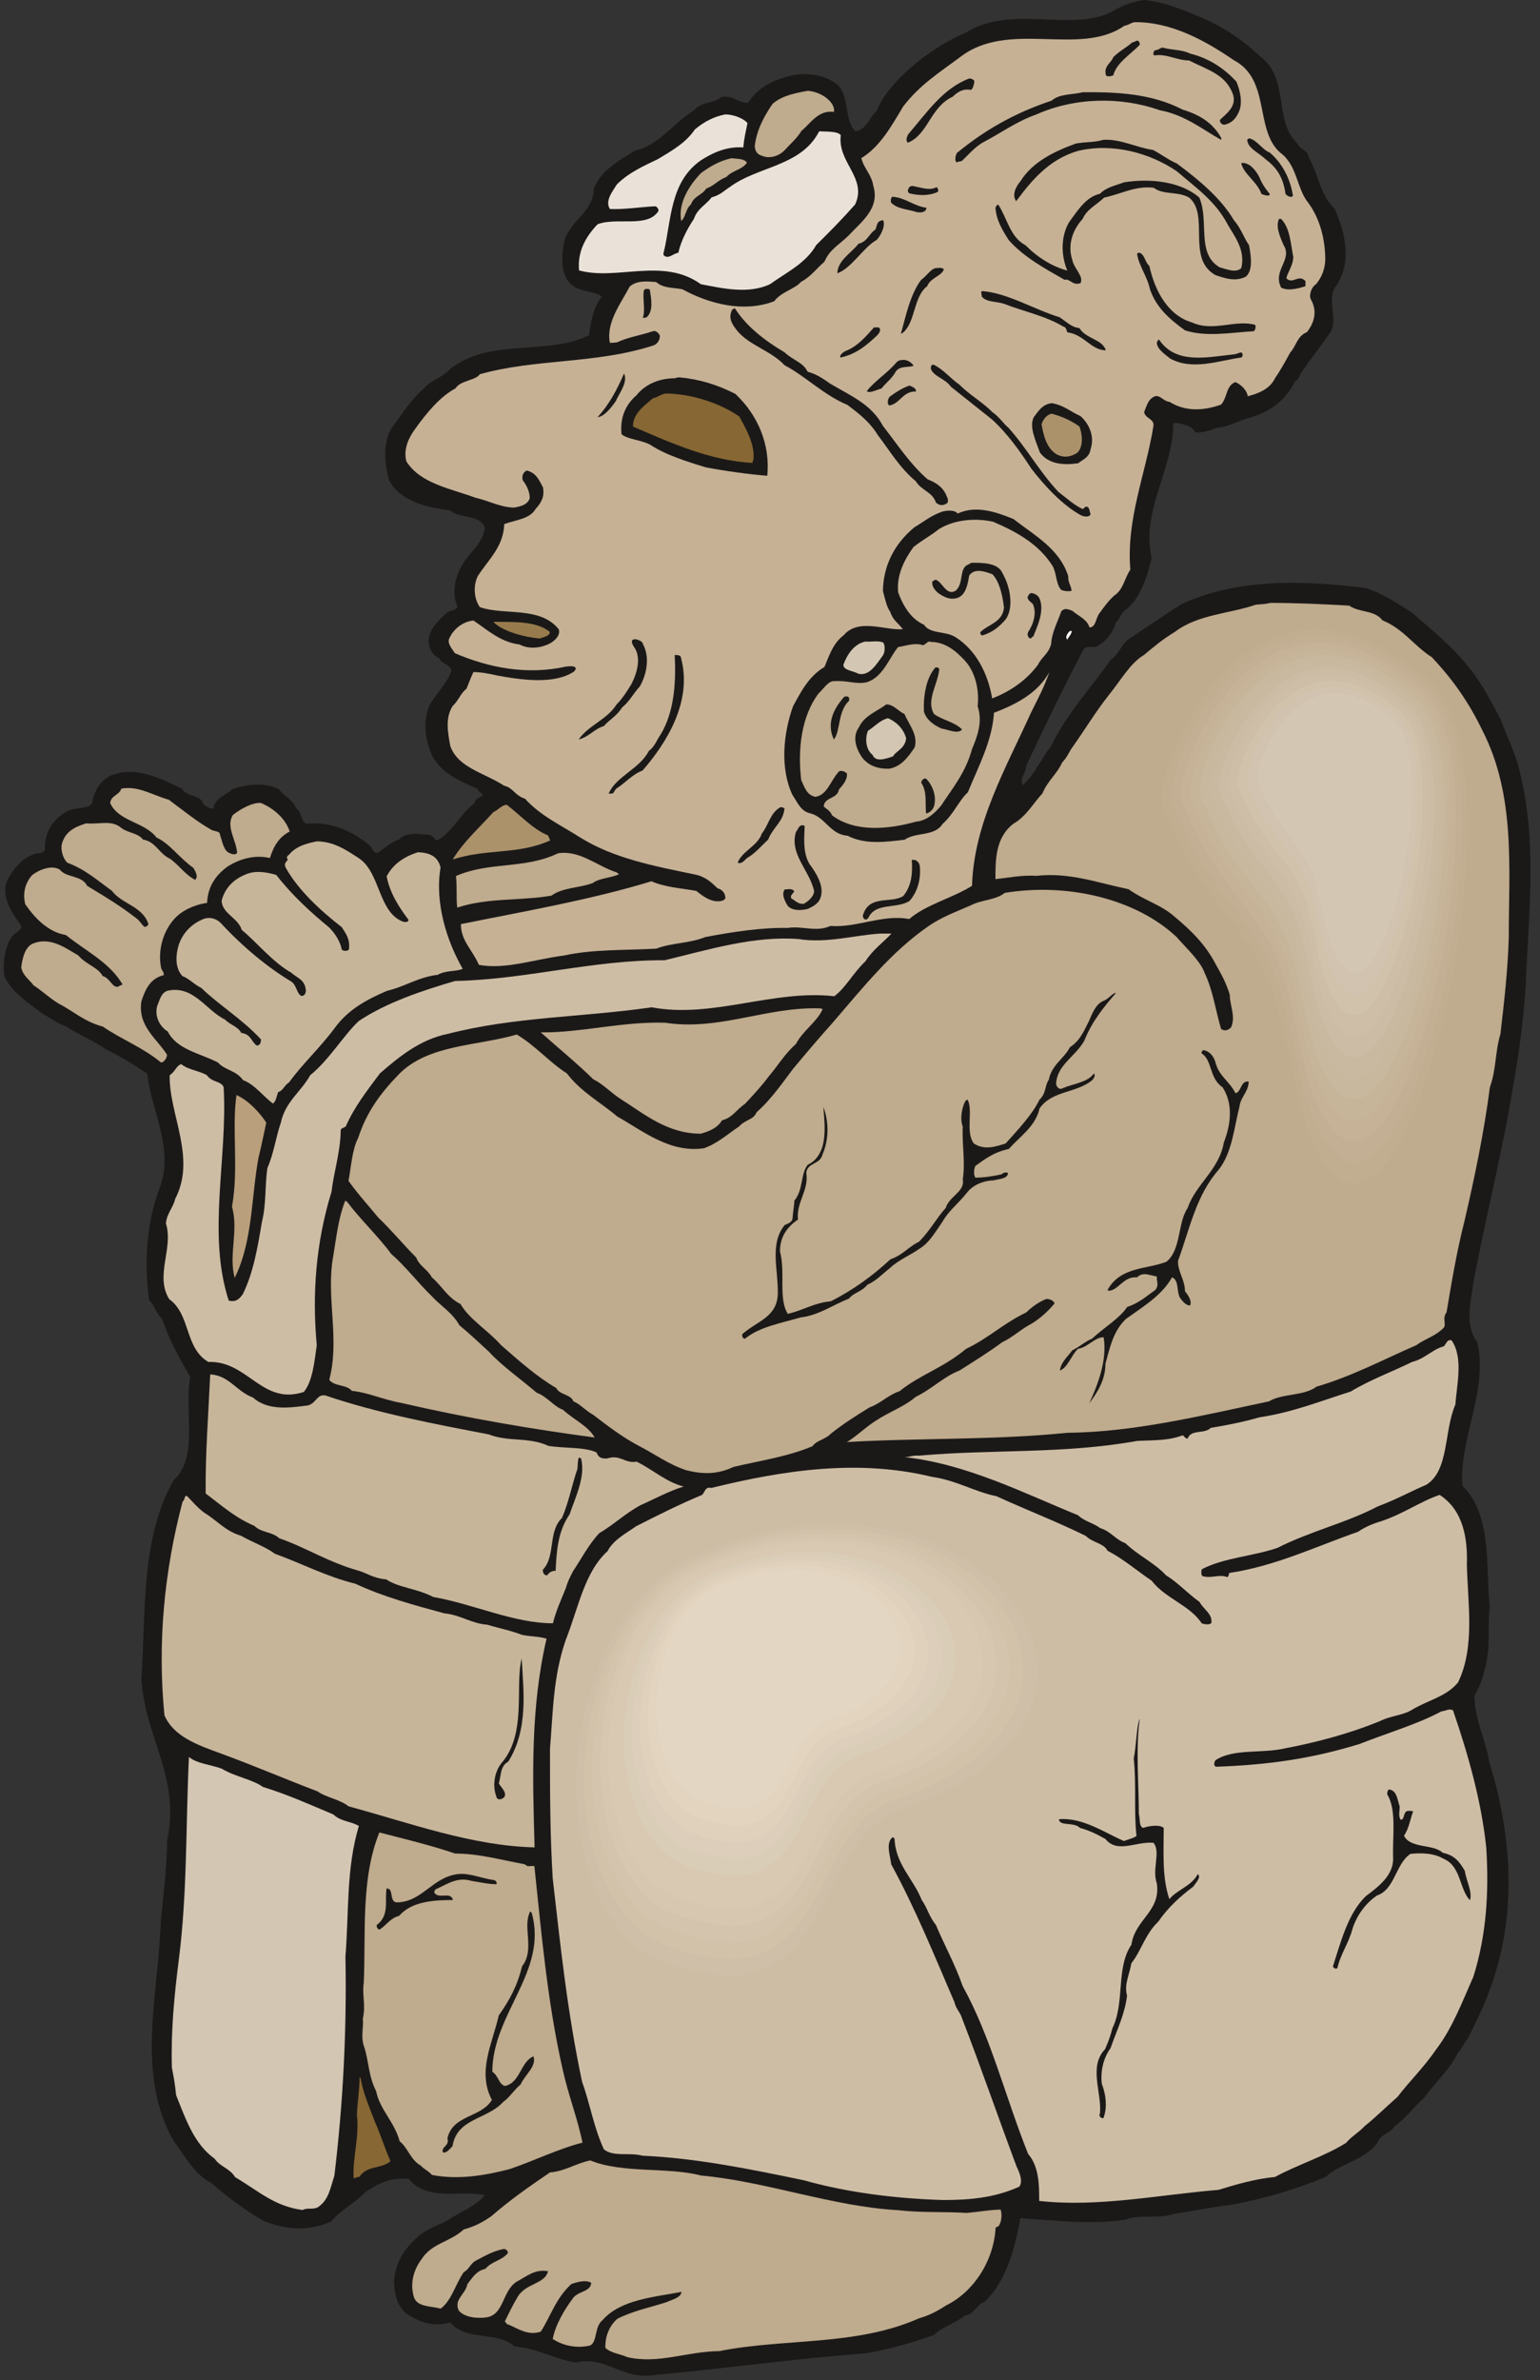 <svg xmlns="http://www.w3.org/2000/svg" xml:space="preserve" width="84.84mm" height="495.345" fill-rule="evenodd" stroke-linejoin="round" stroke-width="28.222" preserveAspectRatio="xMidYMid" version="1.2" viewBox="0 0 8484 13106"><rect x="0" y="0" width="8484" height="13106" fill="#333333" stroke="none"/><defs class="ClipPathGroup"><clipPath id="a" clipPathUnits="userSpaceOnUse"><path d="M0 0h8484v13106H0z"/></clipPath></defs><g class="SlideGroup"><g class="Slide" clip-path="url(#a)"><g class="Page"><g class="com.sun.star.drawing.ClosedBezierShape"><path fill="none" d="M20 0h8413v13084H20z" class="BoundingBox"/><path fill="#1B1918" d="M6302 0c114 10 216 55 315 96 127 53 236 130 327 216 160 119 74 358 201 475 15 38 61 38 64 79 53 86 63 208 144 284 64 142 92 302 8 424-61 84 25 191-43 272-46 66-102 137-140 193-18 20-18 48-43 61-53 104-135 168-254 201-64 18-107 48-183 56-38 17-71 25-112 25-18-38-68-46-104-53-10 0-18 2-18 2 0 252-180 485-119 742-28 112-64 218-135 279-35 18-38 56-63 77-20 63-56 106-112 134-28 0-56-7-68 18-112 211-211 419-313 635 0 43-43 74-18 107 66-61 99-143 155-216 89-181 216-315 328-473 51-38 63-96 107-119 91-64 182-122 282-188 320-147 683-130 1016-89 101 33 175 86 254 135 116 101 226 190 314 302 74 89 122 190 176 287 28 81 66 155 91 236 117 414 61 828 46 1240-13 185-38 373-71 556-59 356-148 707-214 1052-17 125-53 252 18 343 64 265-104 546-81 793 165 162 127 447 150 665-13 120 7 229-28 348-13 61-31 97-56 143 0 129 61 238 81 363 130 419 155 861-2 1270-36 99-76 172-115 254-25 28-35 63-53 76-48 99-127 163-190 254-51 41-102 114-158 150-28 46-81 46-99 96-74 99-206 112-282 186-170 71-345 122-526 155-109 12-205 35-307 48-91 33-188 0-272 33-193 30-399 3-579-8-30 173-81 351-196 460-50 20-58 69-109 76-53 43-129 64-170 107-132 46-254 81-381 102-389 28-768 83-1164 119-173 28-264-109-429-69-130-22-201-76-338-89-99-88-264-25-353-132-99 28-178-5-244-50-56-46-66-125-66-186 12-101 56-165 122-228 45-44 106-66 167-94 77-54 160-79 211-143-134-28-317 36-419-89-96-12-168 26-236 69-71 74-142 102-191 165-124 56-251 46-371-2-106-61-200-132-289-209-97-50-145-150-208-231-211-373-84-808-71-1211 15-158 33-295 35-445 74-350-124-571-142-889 25-363-5-777 178-1095 139-127 56-383 91-569-63-109-119-208-155-320-38-33-38-73-71-101-30-214-13-432 56-615 86-217-48-435-66-633-79-54-147-94-229-135-78-53-152-81-221-127-56-18-84-48-124-66-87-66-170-119-214-208-11-84 6-188 56-234 18-13 44-28 36-46-46-66-116-157-74-254 38-66 82-122 160-144 21 0 41-3 46-21-5-89 41-160 104-200 51-39 132-16 155-56 13-69 43-117 99-150 145-59 282 18 396 71 26 46 107 33 117 84 21 15 36 28 56 25 8-56 66-71 107-107 84-27 172-38 254 0 28 41 76 54 96 107 36 26 26 79 59 84 139-13 259 46 348 122 17 18 15 41 43 38 38-28 71-56 117-74 40-43 111-28 167-25 26 8 28 30 44 30 78-40 127-147 200-200 10-31 28-31 51-49-10-15-25-17-33-35-104-46-191-84-244-175-41-89-56-191-20-280 38-73 99-119 124-198-15-35-61-38-68-66-38-15-54-51-59-86 0-74 49-115 102-165 25-16 56-11 56-36-38-91 0-190 45-254 44-58 100-104 107-180-35-74-142-46-190-92-143-18-280-56-338-167-26-97-33-196 10-280 58-78 112-165 180-223 41-49 102-59 148-110 218-172 536-71 764-185 10-76 26-160 71-213-38-31-124-23-172-69-61-61-49-160-36-234 33-119 160-160 163-289 38-102 137-155 226-211 139-33 210-152 327-223 38-49 112-36 148-72 61-17 91 33 149 31 49-76 121-117 202-140 104-35 226-18 297 46 61 71 31 190 92 251 66-10 78-81 117-111 45-117 165-224 256-295 74-53 145-99 231-135 252-160 574-5 803-114 56-35 117-58 183-68Z"/></g><g class="com.sun.star.drawing.ClosedBezierShape"><path fill="none" d="M2234 122h5069v5200H2234z" class="BoundingBox"/><path fill="#C6B195" d="M6255 122c203 0 388 104 543 210 203 107 112 381 254 508 92 66 92 191 148 267 73 94 101 213 101 326-2 53-23 99-51 132-28 18-40 64-28 84 41 74 11 137-22 180-54 21-59 77-92 112-28 51-53 97-84 142-28 59-91 84-150 99-5-33-35-63-68-78-53 20-43 84-79 124-101 36-198 38-284-15-33-3-51-38-79-31-38 13-46 51-61 87 8 40 58 35 51 79-43 264-150 510-127 789-33 49-38 110-89 143-36 33-56 63-84 101-18 28-18 74-52 74-12-43-58-61-94-91-25-11-45-16-61 2-20 58-53 117-56 180-15 56-53 72-73 115-64 86-153 147-252 185-23-134-86-264-203-338-58-35-137-15-173-68-71-31-114-102-142-178-10-99 38-185 84-249 51-41 96-63 140-99 91-56 208-61 299-41 138 59 254 127 328 244 23 41 18 102 48 132 23 8 43 8 56 5 0-28-20-43-18-81-48-152-188-226-302-315-101-41-208-76-307-30-18-23-64-16-84-11-66 23-102 56-155 87-107 89-170 206-173 350 13 46 18 82 41 117 15 46 43 59 69 94-97 8-244-63-326 33-61 46-81 117-106 175-87 51-130 138-173 216-56 156-71 347-3 489 31 46 46 91 102 102 79 22 107 116 201 122 96 50 208 35 315 22 61-43 165-17 208-86 63-56 91-130 140-175 58-142 134-282 144-438 135-51 244-114 305-224-28 82-61 143-99 219-142 313-317 615-327 958-110 69-252 102-346 183-145-28-287 49-434 38-79 36-155-2-234 11-147-3-307 22-455 50-89 36-185 31-271 64-174 10-344 2-509 38-160 20-323 79-468 51-35-82-99-132-99-224 351-71 716-134 1050-236 74 33 163 38 247 53 38 31 83 64 134 56 13-2 21-7 26-15 0-31-18-48-44-56-35-35-71-66-127-76-223-46-445-89-625-201-112-71-226-124-308-216-56-17-66-61-114-71-114-73-254-99-297-218-15-79-28-156 12-220 36-35 44-71 77-96 12-31 23-59 38-92 38 0 84 8 127 18 139 26 317 51 426-20 8-8 11-15 11-15 0-23-44-13-56-13-214 48-427 5-610-74-15-23-40-51-33-76 20-51 71-97 135-104 73 48 147 119 254 132 56 30 127 18 175-10 28-18 51-46 41-74-104-129-300-74-435-122-35-51-35-124-10-172 64-97 140-161 145-285 63-23 142-28 173-84 33-35 50-71 40-119-23-43-38-79-89-92-22 11-28 31-22 54 22 28 40 66 38 101-16 38-56 43-84 49-74 0-137-36-214-54-139-51-304-78-381-200-19-69 16-135 46-176 64-91 142-183 224-226 28-45 111-43 134-78 308-87 640-56 954-158 28-8 40-36 38-56-10-18-25-28-38-23-69 23-138 33-197 61-18 3-28 3-40 3-23-112 63-221 109-310 41-36 100-28 146-25 38 35 94 30 144 40 150 81 336 130 506 66 40-53 112-66 147-106 56-31 79-67 130-112 28-67 81-93 132-143 71-77 175-150 137-275-10-63-51-94-66-152 104-64 165-175 231-285 91-119 201-188 310-269 269-212 660-2 908-175 28-5 40-20 61-20Z"/></g><g class="com.sun.star.drawing.ClosedBezierShape"><path fill="none" d="M6089 224h192v198h-192z" class="BoundingBox"/><path fill="#1B1918" d="M6272 226c3 5 13 15 3 25-54 54-123 95-142 164-18 7-35 7-40 0-15-51 30-69 40-100 39-38 70-51 104-81 18-3 25-15 35-8Z"/></g><g class="com.sun.star.drawing.ClosedBezierShape"><path fill="none" d="M6354 262h484v426h-484z" class="BoundingBox"/><path fill="#1B1918" d="M6405 262c51 15 106 10 151 33 110 27 192 86 255 154 23 52 36 123 13 169-18 41-43 61-79 69-17 0-25-16-25-26 35-35 91-71 74-137-39-115-141-138-243-191-68 0-123-38-189-28-14 0-7-23 0-28 18 0 33-15 43-15Z"/></g><g class="com.sun.star.drawing.ClosedBezierShape"><path fill="none" d="M4994 432h375v355h-375z" class="BoundingBox"/><path fill="#1B1918" d="M5340 432c10 0 28 7 28 17-3 23-11 46-21 46-43-8-73 13-99 38-123 56-135 209-247 253-14-13-3-36 2-46 107-125 192-253 337-308Z"/></g><g class="com.sun.star.drawing.ClosedBezierShape"><path fill="none" d="M4158 499h439v368h-439z" class="BoundingBox"/><path fill="#BFAB8D" d="M4451 500c56 5 110 35 135 76 10 20 10 28 8 40-87-10-126 61-179 105-23 39-56 67-84 97-33 41-90 58-130 41-31-8-41-28-43-54 10-91 55-171 99-234 54-46 128-59 194-71Z"/></g><g class="com.sun.star.drawing.ClosedBezierShape"><path fill="none" d="M5263 508h1467v389H5263z" class="BoundingBox"/><path fill="#1B1918" d="M5964 508c188-2 381 7 552 96 94 28 166 74 211 154 3 5 0 12 0 12-99-55-200-138-338-163-214-76-468-71-679 23-113 40-194 102-298 156-46 28-76 66-114 101-15 3-23 3-26 8-16-10-7-41 0-53 155-127 318-220 522-288 43-39 114-31 170-46Z"/></g><g class="com.sun.star.drawing.ClosedBezierShape"><path fill="none" d="M3189 630h1540v967H3189z" class="BoundingBox"/><path fill="#EAE2D9" d="M3996 630c41 0 99 20 122 48-10 48-20 91-23 134-89-7-167 28-234 71-172 120-162 332-205 509-3 6 0 13 0 13 25 26 53-10 81-13 15-68 51-134 86-187 18-56 69-79 97-118 48-13 68-36 99-56 157-117 395-114 494-308 40 3 99-2 119 21-20 150 147 236 79 382-79 89-142 152-214 223-58 102-168 153-255 216-119 56-261 23-381 0-208-150-463-18-671-76-9-104 35-183 102-254 106-41 276 23 336-74 0-10-8-25-21-25-89 5-166 18-247 15-28-44 13-95 38-135 66-66 148-102 227-140 76-46 153-89 203-163 51-43 105-71 168-83Z"/></g><g class="com.sun.star.drawing.ClosedBezierShape"><path fill="none" d="M6871 762h253v324h-253z" class="BoundingBox"/><path fill="#1B1918" d="M6881 762c43 7 73 63 114 78 67 57 113 141 128 238-8 13-31 3-41-10-12-87-45-143-110-191-38-37-99-60-101-108 2-2 10-7 10-7Z"/></g><g class="com.sun.star.drawing.ClosedBezierShape"><path fill="none" d="M5484 769h1409v795H5484z" class="BoundingBox"/><path fill="#1B1918" d="M6078 770c94-6 184 43 275 56 48 26 92 59 130 74 119 89 241 188 315 313 40 46 53 94 83 137 11 59 23 138-17 173-59 31-120 8-168-8-162-91-30-330-145-427-63-36-142-13-195-54-102-12-174 33-273 54-48 45-94 63-119 118-56 61-84 144-56 228 10 46 63 87 45 125-43 17-61-28-88-18-112-64-227-127-308-219-35-55-68-109-73-178 5-11 7-13 15-18 48 72 66 181 150 224 63 64 144 117 231 140-36-84-36-190 10-267 48-64 91-138 170-156 33-35 84-45 133-63 142-23 313-5 414 84 56 128-18 308 112 384 46 13 89 31 119 5 26-99-40-180-76-243-66-126-173-200-279-291-150-102-354-157-545-112-162 48-256 165-340 277-26-38 2-84 23-109 68-109 188-165 304-208 54-11 100-5 153-21Z"/></g><g class="com.sun.star.drawing.ClosedBezierShape"><path fill="none" d="M3750 871h367v347h-367z" class="BoundingBox"/><path fill="#BFAB8D" d="M4031 871c23 5 69 0 84 25-25 38-81 43-114 79-46 17-66 48-110 63-23 37-69 42-84 87-31 26-28 69-54 92-19-97 44-197 110-265 50-36 100-66 168-81Z"/></g><g class="com.sun.star.drawing.ClosedBezierShape"><path fill="none" d="M6838 897h159v182h-159z" class="BoundingBox"/><path fill="#1B1918" d="M6845 897c41 0 75 43 93 79 15 38 35 65 58 93-5 17-36 2-46 0-25-70-97-108-112-170l7-2Z"/></g><g class="com.sun.star.drawing.ClosedBezierShape"><path fill="none" d="M5001 1024h169v52h-169z" class="BoundingBox"/><path fill="#1B1918" d="M5026 1024c46 7 92 28 133 7 8 3 15 21 5 27-53 23-110 18-156 6-5-6-7-12-7-12 2-12 7-28 25-28Z"/></g><g class="com.sun.star.drawing.ClosedBezierShape"><path fill="none" d="M4908 1083h198v89h-198z" class="BoundingBox"/><path fill="#1B1918" d="M4922 1084c65 5 115 52 182 60-2 24-27 29-54 24-48-16-105-16-141-52-4-14 0-36 13-32Z"/></g><g class="com.sun.star.drawing.ClosedBezierShape"><path fill="none" d="M7039 1205h155v390h-155z" class="BoundingBox"/><path fill="#1B1918" d="M7058 1206c50 50 52 138 67 209-2 51-35 90-38 118 36 35 66-26 105 15v28c-41 13-95 28-134 8-49-95 65-154 13-235-18-43-45-100-25-143 5-2 12 0 12 0Z"/></g><g class="com.sun.star.drawing.ClosedBezierShape"><path fill="none" d="M4613 1213h258v293h-258z" class="BoundingBox"/><path fill="#1B1918" d="M4866 1214c13 33-15 84-36 107-74 41-138 156-217 184 2-71 72-107 117-163 49-11 56-54 93-78 10-25 7-43 33-50 5-2 10 0 10 0Z"/></g><g class="com.sun.star.drawing.ClosedBezierShape"><path fill="none" d="M6264 1392h654v449h-654z" class="BoundingBox"/><path fill="#1B1918" d="M6279 1392c28 12 28 50 53 73 31 140 104 273 236 311 116 53 238-18 347 13 5 12 0 33-10 35-130 8-260 33-377-5-84-61-158-124-193-227-16-74-61-127-71-195 5-5 10-5 10-5h5Z"/></g><g class="com.sun.star.drawing.ClosedBezierShape"><path fill="none" d="M4963 1475h238v365h-238z" class="BoundingBox"/><path fill="#1B1918" d="M5159 1476c15 0 28-5 41 7-13 38-74 46-92 93-77 58-64 201-135 257-8 5-10 5-10 5 27-95 50-214 111-296 37-28 55-64 85-66Z"/></g><g class="com.sun.star.drawing.ClosedBezierShape"><path fill="none" d="M3541 1591h49v162h-49z" class="BoundingBox"/><path fill="#1B1918" d="M3553 1592c8 0 16-4 27 3 7 48 22 120-19 153-15 3-20 3-20 3 15-41 0-95 5-149 5-7 7-10 7-10Z"/></g><g class="com.sun.star.drawing.ClosedBezierShape"><path fill="none" d="M5406 1603h688v327h-688z" class="BoundingBox"/><path fill="#1B1918" d="M5412 1603c142 12 280 99 425 144 38 24 64 55 110 60 33 58 127 61 145 122-81 0-119-87-212-99-7-16-5-28-25-33-94-57-219-83-321-123-46-16-99-8-125-41 0-13-9-30 3-30Z"/></g><g class="com.sun.star.drawing.ClosedBezierShape"><path fill="none" d="M4024 1697h1200v1086H4024z" class="BoundingBox"/><path fill="#1B1918" d="M4048 1697c63 99 162 177 274 243 46 44 104 56 127 107 51 13 89 41 125 66 117 69 227 114 290 232 81 104 150 211 247 295 48 18 88 46 106 96 10 18 5 38-5 38-25 16-46 3-56-7-20-59-78-64-111-117-89-74-143-168-209-254-45-74-109-122-167-166-133-56-227-155-347-219-76-81-195-109-261-190-26-33-53-71-26-117 5-2 13-7 13-7Z"/></g><g class="com.sun.star.drawing.ClosedBezierShape"><path fill="none" d="M4628 1803h222v168h-222z" class="BoundingBox"/><path fill="#1B1918" d="M4815 1803h25c18 10 3 33-7 43-60 57-118 105-203 123-7-13 15-31 33-38 65-26 113-85 152-128Z"/></g><g class="com.sun.star.drawing.ClosedBezierShape"><path fill="none" d="M6373 1869h474v139h-474z" class="BoundingBox"/><path fill="#1B1918" d="M6388 1874c94 135 267 92 412 77 18-3 28-10 38-10 13 5 8 28-2 28-122 17-268 73-390 5-28-23-73-52-73-88 5-10 7-12 10-17l5 5Z"/></g><g class="com.sun.star.drawing.ClosedBezierShape"><path fill="none" d="M4775 1982h259v178h-259z" class="BoundingBox"/><path fill="#1B1918" d="M4966 1983c26-6 54 10 67 31-28 12-77-3-100 35-20 37-56 62-76 90-34 10-65 28-82 15 45-58 112-97 166-161 10-7 15-10 25-10Z"/></g><g class="com.sun.star.drawing.ClosedBezierShape"><path fill="none" d="M5128 2008h881v838h-881z" class="BoundingBox"/><path fill="#1B1918" d="M5145 2009c54 27 89 73 140 109 58 58 133 100 181 151 38 25 61 63 89 86 99 109 170 241 276 354 50 38 91 76 134 94 8-3 8-10 18-13 20 0 18 23 25 41-5 18-33 15-50 8-105-56-205-166-276-258-63-97-134-196-218-272-79-63-149-118-225-179-35-48-94-55-111-99 0-12 2-27 17-22Z"/></g><g class="com.sun.star.drawing.ClosedBezierShape"><path fill="none" d="M3292 2057h153v241h-153z" class="BoundingBox"/><path fill="#1B1918" d="M3438 2057c23 48-28 110-46 153-28 39-65 85-100 87 64-69 107-151 146-240Z"/></g><g class="com.sun.star.drawing.ClosedBezierShape"><path fill="none" d="M3422 2078h809v543h-809z" class="BoundingBox"/><path fill="#1B1918" d="M3743 2078c109 10 208 40 308 91 125 117 193 280 176 451-102-8-230-26-337-46-109-33-223-69-308-125-53-28-122-28-158-58-9-90 21-161 82-214 51-64 130-94 212-94 15-5 20-5 25-5Z"/></g><g class="com.sun.star.drawing.ClosedBezierShape"><path fill="none" d="M4891 2123h157v111h-157z" class="BoundingBox"/><path fill="#1B1918" d="M5010 2123c13 7 38 12 36 33-72-3-87 67-147 77-14-10-8-38 3-49 36-26 67-46 108-61Z"/></g><g class="com.sun.star.drawing.ClosedBezierShape"><path fill="none" d="M3487 2167h666v383h-666z" class="BoundingBox"/><path fill="#876733" d="M3665 2167c140 0 303 53 408 127 40 72 86 155 78 237-5 7-5 18-5 18-232-11-455-112-659-200 0-71 58-111 109-155 28-7 40-20 69-27Z"/></g><g class="com.sun.star.drawing.ClosedBezierShape"><path fill="none" d="M5686 2220h332v337h-332z" class="BoundingBox"/><path fill="#1B1918" d="M5794 2220c69 12 99 45 158 71 51 45 79 115 56 183-7 46-43 56-68 77-83 12-164 5-211-59-22-63-62-143-33-196 31-41 49-69 98-76Z"/></g><g class="com.sun.star.drawing.ClosedBezierShape"><path fill="none" d="M5738 2278h224v238h-224z" class="BoundingBox"/><path fill="#AB926B" d="M5793 2278c60 15 116 43 154 71 20 56 18 117-13 145-41 26-79 26-113 8-58-36-73-110-83-166 10-28 27-51 55-58Z"/></g><g class="com.sun.star.drawing.ClosedBezierShape"><path fill="none" d="M5136 3099h432v402h-432z" class="BoundingBox"/><path fill="#1B1918" d="M5357 3099c56 0 143 0 166 58 46 80 61 191 18 253-38 44-74 72-128 89-5 0-13-5-13-17 43-44 123-54 131-136-8-71-26-145-64-184-49-18-100-33-128 8-7 46-18 102-58 120-47 20-88-8-111-23-25-20-39-46-33-66 8-3 16-9 16-9 38 9 58 90 110 62 48-38 20-120 66-143 15-5 15-12 28-12Z"/></g><g class="com.sun.star.drawing.ClosedBezierShape"><path fill="none" d="M5661 3266h77v251h-77z" class="BoundingBox"/><path fill="#1B1918" d="M5679 3266c19 0 40 12 48 30 29 70-14 156-34 208-10 5-14 12-14 12-15 0-22-22-15-35 29-44 49-105 26-155-16-15-40-30-23-48 0-7 12-12 12-12Z"/></g><g class="com.sun.star.drawing.ClosedBezierShape"><path fill="none" d="M1920 3320h6397v4793H1920z" class="BoundingBox"/><path fill="#BFAB8D" d="M6999 3320c142 0 292 7 434 15 56 40 140 23 183 81 117 48 173 140 272 203 124 132 206 254 279 404 183 358 145 757 145 1135-5 183-25 354-46 536-30 100-22 192-58 293-33 252-84 496-140 737-43 168-71 338-99 503-25 33 0 64-15 84-46 48-104 61-150 96-178 77-353 171-551 229-71 53-188 36-262 81-374 79-745 170-1111 173-403 41-815 28-1214 51 54-33 99-79 155-115 79-53 155-76 224-134 94-46 150-109 241-145 76-48 163-102 234-155 63-30 106-74 165-104 53-33 89-69 124-109-2-18-28-26-45-26-44 18-82 46-110 74-127 61-208 142-332 201-127 106-254 142-366 233-64 21-102 66-165 89-76 46-150 94-214 145-28 31-81 38-101 69-137 58-297 81-435 114-96 46-182 38-261 18-99-33-173-89-257-132-97-51-179-115-255-173-43-23-71-59-109-74-15-40-76-35-94-73-109-64-203-148-305-237-68-78-175-142-223-226-71-35-102-99-158-147-25-46-68-61-86-109-71-71-140-155-208-219-56-68-112-129-165-203 15-81 20-173 53-236 46-142 122-246 226-353 162-163 427-153 648-217 104 62 180 153 276 214 77 102 191 163 277 237 144 81 291 203 479 175 76-28 127-76 193-120 33-38 79-35 96-78 79-69 145-165 201-239 74-89 155-184 219-255 170-198 325-391 523-528 76-54 157-82 236-117 63-33 137-28 188-69 338-56 716 28 945 241 58 66 134 135 157 201 46 97 61 211 90 307 26 18 48 0 56-10 25-63-8-117-8-178-20-66-48-116-77-167-56-109-137-188-226-262-76-68-170-91-254-152-173-36-325-94-508-74-84-5-147 10-226 18 0-107 0-229 99-305 71-40 114-119 160-167 28-69 79-105 109-171 28-28 39-61 56-83 71-100 130-199 201-288 66-81 117-175 193-220 61-51 107-89 170-127 127-97 301-100 446-150 33-3 53-3 81-10Z"/></g><g class="com.sun.star.drawing.ClosedBezierShape"><path fill="none" d="M2718 3424h312v93h-312z" class="BoundingBox"/><path fill="#987B4D" d="M2718 3424c102 2 235-7 311 56 0 23-35 28-55 36-93-8-213-43-256-92Z"/></g><g class="com.sun.star.drawing.ClosedBezierShape"><path fill="none" d="M5874 3474h31v49h-31z" class="BoundingBox"/><path fill="#FFF" d="M5904 3475c0 18-19 34-24 47-14-13 0-34 14-47 5-2 10 0 10 0Z"/></g><g class="com.sun.star.drawing.ClosedBezierShape"><path fill="none" d="M3188 3520h377v553h-377z" class="BoundingBox"/><path fill="#1B1918" d="M3498 3520c13 0 44 12 44 27 40 72 20 171-18 234-36 39-54 80-97 115-28 46-72 69-100 102-56 18-84 61-139 74 55-79 154-107 209-193 33-33 58-74 81-111 33-63 56-149 15-205-10-16-15-28-10-38 8-5 15-5 15-5Z"/></g><g class="com.sun.star.drawing.ClosedBezierShape"><path fill="none" d="M4646 3532h229v182h-229z" class="BoundingBox"/><path fill="#D3C6B2" d="M4766 3533c28 3 71-7 99 5 13 15 10 54 0 70-36 48-74 117-136 102-35-18-81-18-83-49 20-53 55-113 120-128Z"/></g><g class="com.sun.star.drawing.ClosedBezierShape"><path fill="none" d="M4407 3533h992v1028h-992z" class="BoundingBox"/><path fill="#BFAB8D" d="M5128 3535c78 0 136 48 184 99 61 64 84 164 74 255 28 84 0 163-31 236-35 130-109 217-170 311-39 46-82 84-140 89-153 43-336 59-461-35-10-26-33-36-46-49 3-53 76-40 84-94 18-20 47-51 44-87-16-18-44-18-47-8-43 46-61 126-127 136-50-10-61-58-78-92-20-168 0-351 96-478 31-28 53-72 92-67 64-5 120 20 176 5 89-30 122-137 170-193 51-8 91-25 137-10 18-5 26-27 43-18Z"/></g><g class="com.sun.star.drawing.ClosedBezierShape"><path fill="none" d="M3353 3607h416v764h-416z" class="BoundingBox"/><path fill="#1B1918" d="M3717 3607c15 0 35 0 35 17 64 239-81 469-212 619-58 22-94 68-144 99-13 12-13 28-26 28h-17c43-97 170-135 221-234 34-26 44-61 64-89 81-131 86-306 79-440Z"/></g><g class="com.sun.star.drawing.ClosedBezierShape"><path fill="none" d="M5089 3674h212v357h-212z" class="BoundingBox"/><path fill="#1B1918" d="M5154 3675c5 0 23 0 20 15-10 82-73 171-28 242 46 34 111 42 154 85-23 28-76 0-113-5-48-21-84-51-97-93-4-83 11-186 64-244Z"/></g><g class="com.sun.star.drawing.ClosedBezierShape"><path fill="none" d="M4577 3834h104v239h-104z" class="BoundingBox"/><path fill="#1B1918" d="M4665 3835c10 0 17 10 12 25-62 56-46 166-83 212-43-89 0-171 57-235 6-2 14-2 14-2Z"/></g><g class="com.sun.star.drawing.ClosedBezierShape"><path fill="none" d="M4712 3879h333v356h-333z" class="BoundingBox"/><path fill="#1B1918" d="M4883 3879c40 0 66 38 100 53 23 56 76 114 56 184-38 56-74 104-139 117-63 2-115-16-150-61-31-44-58-112-18-167 28-63 100-88 151-126Z"/></g><g class="com.sun.star.drawing.ClosedBezierShape"><path fill="none" d="M4772 3954h221v230h-221z" class="BoundingBox"/><path fill="#D3C6B2" d="M4892 3955c41 17 85 55 100 110-5 58-59 72-72 100-43 15-97 33-113-8-39-30-42-95-25-133 38-24 67-59 110-69Z"/></g><g class="com.sun.star.drawing.ClosedBezierShape"><path fill="none" d="M5075 4287h77v194h-77z" class="BoundingBox"/><path fill="#1B1918" d="M5102 4288c29 28 55 82 47 135-2 29-23 52-47 57-7-52 8-118-27-170 2-15 15-26 27-22Z"/></g><g class="com.sun.star.drawing.ClosedBezierShape"><path fill="none" d="M117 4340h1480v1513H117z" class="BoundingBox"/><path fill="#BFAB8D" d="M668 4343c94-17 165 33 262 61 69 51 163 127 239 168 23 7 43 7 43 25 13 38 21 92 56 102 20 10 38 5 38-5-5-69-63-143-23-206 41-33 110-71 155-66 71 30 135 86 158 157-54 28-87 74-109 146-82-19-163 3-232 46-78 56-111 124-114 201-71 10-142 43-183 91-61 69-89 173-71 264 3 18 18 26 15 43-69 16-100 71-123 144-22 137 88 208 141 294 0 15-13 41-33 43-100-83-217-127-321-198-104-28-160-84-244-127-56-35-89-69-137-100-25-33-61-56-68-99 7-56 22-109 60-129 100-44 186 25 254 63 46 53 107 64 135 114 41 11 51 64 84 59 10-8 18-8 25-13-71-122-205-185-312-272-102-17-175-99-224-170-15-61 0-117 38-160 39-30 107-58 153-30 33 45 122 30 150 89 104 63 185 111 279 185 15 15 20 25 36 41 10 0 28-8 20-23-36-92-145-104-198-175-84-61-150-120-246-155-28-28-36-75-31-100 18-72 71-97 135-117 73 7 139-21 193 25 35 28 94 28 119 64 72 12 87 76 148 105 51 35 87 91 140 117 20-18 0-49-10-66-79-56-130-134-203-167-65-86-210-88-255-190 5-43 51-43 61-79Z"/></g><g class="com.sun.star.drawing.ClosedBezierShape"><path fill="none" d="M2494 4432h538v302h-538z" class="BoundingBox"/><path fill="#AB926B" d="M2792 4432c71 53 143 135 227 168l12 28c-176 80-351 44-537 105 58-97 153-181 224-261 30-13 46-40 74-40Z"/></g><g class="com.sun.star.drawing.ClosedBezierShape"><path fill="none" d="M4064 4445h259v310h-259z" class="BoundingBox"/><path fill="#1B1918" d="M4299 4445c5 0 15 0 23 7-8 75-61 100-90 171-43 41-74 78-118 103-17 18-33 33-50 25 22-63 110-92 133-161 38-48 45-112 102-145Z"/></g><g class="com.sun.star.drawing.ClosedBezierShape"><path fill="none" d="M4315 4545h213v468h-213z" class="BoundingBox"/><path fill="#1B1918" d="M4433 4548c-2 59-12 149 28 212 37 49 77 117 62 174-10 43-43 56-72 71-41 10-85 10-110-15-18-28-37-66-18-92 15 0 36-8 52 8 0 13-24 20-16 41 26 15 39 33 69 30 28-15 57-43 57-71-26-115-137-202-100-325 13-15 18-47 48-33Z"/></g><g class="com.sun.star.drawing.ClosedBezierShape"><path fill="none" d="M862 4633h1689v1445H862z" class="BoundingBox"/><path fill="#C7B59A" d="M1746 4633c94 2 157 45 231 93 119 79 106 296 242 349 18 6 36 0 30-12-53-70-101-146-119-237 36-69 99-110 173-133 66 3 109 23 124 84-33 198 36 408 122 558-38 17-94 7-137 33-107 12-183 66-279 88-116 49-215 105-286 201-81 110-183 204-254 303-28 18-33 46-61 54-10 28-10 48-28 63-53-38-101-106-165-129-38-54-100-54-138-97-104-53-226-71-277-171-46-28-73-86-58-140 17-43 23-71 56-84 144-33 215 110 317 158 28 30 72 38 90 74 53 7 53 44 84 69 18 3 25-15 25-33-104-113-232-189-328-283-41-20-69-53-105-66-45-48-35-124-20-173 25-71 74-114 130-139 40-18 81-3 104 23 120 129 255 241 387 320 28 20 28 63 53 78 18 3 26-15 26-28-3-63-51-71-79-99-104-58-193-170-274-236-21-68-108-89-111-161 18-71 67-117 126-142 58-28 122-15 175 0 89 114 188 204 292 290 33 34 61 77 69 122 20 13 40 3 40-5 5-56-17-83-40-119-117-91-237-202-305-321-18-28-3-36 8-51-8-10-8-18 7-28 38-46 94-61 153-73Z"/></g><g class="com.sun.star.drawing.ClosedBezierShape"><path fill="none" d="M2512 4696h899v303h-899z" class="BoundingBox"/><path fill="#BFAB8D" d="M3074 4699c120-19 212 69 323 105 3 2 13 10 13 10-38 20-107 20-145 49-76 28-163 23-227 69-175 30-349 10-519 66-7-56 0-107-7-174 185-81 376-36 562-125Z"/></g><g class="com.sun.star.drawing.ClosedBezierShape"><path fill="none" d="M4754 4735h316v330h-316z" class="BoundingBox"/><path fill="#1B1918" d="M5033 4735c18 0 35 17 35 43 5 72-17 138-58 184-72 44-187 7-226 92-7 8-12 10-12 10-16 0-22-18-16-30 36-108 156-57 220-100 47-56 52-128 47-199h10Z"/></g><g class="com.sun.star.drawing.ClosedBezierShape"><path fill="none" d="M901 5141h4012v2540H901z" class="BoundingBox"/><path fill="#CEBDA5" d="M4850 5141h61c-44 48-102 88-143 152-71 68-109 147-172 193-338-38-671 124-1006 61-389 56-753 51-1126 147-153 31-272 131-371 217-74 99-142 186-188 292-13 10-31 8-28 28-3 117-38 224-51 333-86 279-107 562-81 844-13 92-23 198-71 257-231 76-308-173-526-165-132-77-97-262-216-346-80-130 25-280-18-417 5-56 43-92 51-135 119-226-36-470-30-681 33-23 35-51 63-61 43 33 99 36 142 61 28 41 79 31 92 66 23 391-92 805 28 1175 43 12 63-15 78-36 59-120 82-262 105-397 25-104 15-190 30-297 36-81 46-168 74-249 25-117 111-170 162-262 104-84 183-219 267-298 152-102 350-168 531-221 383-7 763-117 1154-114 246-59 490-135 737-117 155 25 299-20 452-30Z"/></g><g class="com.sun.star.drawing.ClosedBezierShape"><path fill="none" d="M4089 5468h2061v1906H4089z" class="BoundingBox"/><path fill="#1B1918" d="M6148 5468c-63 73-132 155-175 264-51 89-150 132-155 237 5 23 21 33 38 23 61-26 135-31 170-80 11 8 0 28-10 37-86 71-221 56-289 155-23 101-110 155-169 223-84 18-132 56-185 94-8 20-10 46 0 64 45 0 99-8 144-18 11-10 23-13 36-8 0 33-51 33-79 41-61 2-117 28-147 68-53 66-99 97-135 160-43 61-71 115-129 150-48 34-112 60-158 103-45 35-76 71-127 94-33 41-73 41-101 76-95 38-166 92-268 104-112 33-223 51-305 117-10 0-17-10-15-25 84-74 196-94 196-229 2-127-46-270 38-372 25-10 40-18 43-35 2-36 10-74 10-99 51-61 33-148 74-198 45-21 68-59 81-100 20-76 10-144 5-218 31 81 31 180-5 262-13 56-84 43-89 101 15 97-56 160-46 257-56 38-99 91-99 175 31 118-10 260 43 344 82-18 145-61 237-69 120-61 227-137 328-231 71-25 99-69 158-97 63-64 96-130 147-186 20-66 107-89 94-157 15-99-5-191 0-290-18-48-2-112 13-139 5-8 13-11 13-11 33 59-13 178 35 242 61 40 125 15 175 0 69-77 146-158 187-242 38-35 28-78 51-109 15-82 86-118 116-179 59-38 79-94 105-144 20-46 38-94 81-112 28-10 51-45 68-43Z"/></g><g class="com.sun.star.drawing.ClosedBezierShape"><path fill="none" d="M2979 5552h1554v692H2979z" class="BoundingBox"/><path fill="#BFAB8D" d="M4520 5553s5 0 12 5c-35 74-109 117-147 191-61 53-99 119-152 181-36 49-87 104-128 148-51 35-71 78-127 91-26 43-71 61-117 74-188 0-315-112-442-191-60-40-95-81-151-109-86-85-203-181-289-258 220 3 450-61 686-53 297 46 560-90 855-79Z"/></g><g class="com.sun.star.drawing.ClosedBezierShape"><path fill="none" d="M5839 5783h1041v1947H5839z" class="BoundingBox"/><path fill="#1B1918" d="M6636 5784c35 10 53 38 63 76 20 68 76 96 107 160 33-5 28-71 73-64 0 54-45 87-50 135-31 122-41 256-115 350-125 143-158 321-224 502-3 58 38 104 38 167 18 23 40 54 28 79-23 0-41-23-56-43-20-41-3-94-43-112-56 99-155 158-254 229-69 66-87 152-113 246 0 92-46 160-89 219 46-102 100-237 79-364-51 0-84 54-142 64-36 35-56 104-99 119 5-45 43-76 68-111 43-21 71-49 109-64 71-66 149-109 194-175 69-23 107-61 153-92 25-25 7-53 10-76-38-5-76-28-109 5-74-7-102 71-155 74-3-3-8-3-8-3 71-132 219-114 325-157 82-66 61-215 117-296 43-129 174-211 199-360 41-105 51-216-7-305-74-49-56-150-115-186-3-7 5-22 16-17Z"/></g><g class="com.sun.star.drawing.ClosedBezierShape"><path fill="none" d="M1278 6030h190v1008h-190z" class="BoundingBox"/><path fill="#B99F7B" d="M1303 6030c64 30 121 88 164 152-15 68-27 130-43 194-41 223-31 458-131 661-35-129 23-257-15-392 38-206-2-435 25-615Z"/></g><g class="com.sun.star.drawing.ClosedBezierShape"><path fill="none" d="M1814 6612h1463v1305H1814z" class="BoundingBox"/><path fill="#BFAB8D" d="M1913 6619c73 97 170 188 243 287 75 64 144 155 220 229 51 56 117 94 155 163 56 46 106 94 162 145 74 81 181 155 263 226 61 23 94 76 145 94 61 56 139 89 175 153-345-46-705-107-1068-191-100-18-176-56-270-66-28-36-97-23-124-61 60-229-20-453 22-682 18-109 28-208 66-304l11 7Z"/></g><g class="com.sun.star.drawing.ClosedBezierShape"><path fill="none" d="M3030 7379h5165v4753H3030z" class="BoundingBox"/><path fill="#CEBDA5" d="M7997 7381c66 96 28 244 21 353-64 147-34 363-160 442-89 38-171 84-267 119-175 92-368 135-554 229-138 47-296 54-417 118-3 18-3 35 7 38 51 13 89-13 135 5 7-5 7-15 10-23 255-38 478-146 710-227 40-28 86-46 127-58 119-39 218-110 322-145 130 84 155 239 150 384 5 216 46 452-48 648-61 76-160 97-247 147-53 36-124 36-182 66-168 69-348 117-521 150-130 31-286 0-387 66-13 21-5 36 5 36 280-10 522-43 788-125 160-63 320-109 452-180 26-2 43-18 64-5 81 236 157 500 183 757 15 241 2 477-71 709-64 145-117 285-204 399-71 104-152 181-213 262-69 61-122 114-183 163-30 33-71 55-101 91-117 74-265 119-392 188-106 10-214 41-311 71-335 28-665 97-988 61 0-86 0-188-61-259-127-318-205-643-360-923-46-130-99-221-148-338-38-46-48-96-78-137-46-117-145-196-150-340-8-3-10-6-10-6-41 31-13 105-8 150 130 237 236 498 348 758 8 38 33 56 43 92 102 264 203 556 300 815 15 31 36 79 15 109-139 64-284 74-421 74-262-8-526-41-768-109-293-61-592-122-887-135-76-20-160 8-213-35-56-120-77-254-120-371-81-381-119-746-162-1121-15-249-15-468-15-714 17-206 17-396 86-597 71-180 104-376 231-491 33-64 104-99 157-137 120-61 237-120 364-173 17-18 17-46 50-38 402-99 812-160 1218-61 130 18 239 84 353 106 168 77 333 140 493 219 38 38 99 40 119 81 92 49 155 105 244 166 74 97 211 135 275 234 22 8 40 8 53 0 10-51-46-79-64-117-73-53-122-109-185-147-64-69-155-110-224-177-55-20-81-66-139-83-36-28-89-38-122-71-300-122-612-282-955-320 25 0 48-11 78-8 404-36 796-8 1202-81 89-5 170 0 251-31 11 3 11 18 28 18 18-53 92-23 127-59 92-15 181-33 268-58 185-28 335-89 503-142 109-66 229-109 338-163 73-18 109-68 175-86 15-15 18-40 43-33Z"/></g><g class="com.sun.star.drawing.ClosedBezierShape"><path fill="none" d="M1133 7568h2635v1372H1133z" class="BoundingBox"/><path fill="#C7B59A" d="M1168 7569c99 12 135 93 226 127 84 76 211 55 305 43 46-16 48-64 95-54 292 99 607 158 899 214 110 43 216 12 328 63 92 15 197 5 265 36 13 33 33 35 61 33 69-23 97 30 160 18 92 45 160 111 259 137-81 25-155 66-236 102-86 46-147 107-229 155-63 69-99 143-144 209-18 35-31 61-39 91-28 71-54 124-72 196-216 0-434-105-660-145-86-46-191-51-259-97-69-5-107-35-153-48-165-46-288-127-435-178-43-38-99-30-137-68-107-46-178-110-269-179-2-219 15-435 25-655h10Z"/></g><g class="com.sun.star.drawing.ClosedBezierShape"><path fill="none" d="M2990 8026h219v650h-219z" class="BoundingBox"/><path fill="#1B1918" d="M3201 8031c26 99-30 211-63 308-65 94-72 204-77 311-18 0-36 7-46 25-15 0-23-7-25-30 73-76 27-210 106-286 39-91 52-173 85-270 3-23 0-41 8-63l12 5Z"/></g><g class="com.sun.star.drawing.ClosedBezierShape"><path fill="none" d="M891 8238h2122v1937H891z" class="BoundingBox"/><path fill="#C7B59A" d="M1031 8239c28 28 56 63 94 91 71 43 117 102 203 127 66 38 132 59 186 99 154 56 287 127 443 165 154 72 320 117 490 163 94 10 147 56 238 63 69 21 127 31 191 56 51 10 94 8 135 21-89 382-77 763-66 1149-346-8-689-135-1025-226-46-38-125-49-170-82-186-71-356-144-531-208-132-48-262-94-313-211-39-397-2-791 100-1177 15-10 7-37 25-30Z"/></g><g class="com.sun.star.drawing.ClosedBezierShape"><path fill="none" d="M2722 9134h164v776h-164z" class="BoundingBox"/><path fill="#1B1918" d="M2874 9134c10 175 38 389-74 567-45 24-39 77-52 120 16 26 44 49 31 74-15 18-41 18-44 0-24-64-10-137 26-184 144-162 74-428 113-577Z"/></g><g class="com.sun.star.drawing.ClosedBezierShape"><path fill="none" d="M5834 9464h773v2202h-773z" class="BoundingBox"/><path fill="#1B1918" d="M6279 9464c-23 172-5 347-5 525 8 29 0 67 23 77 35-12 91-20 114 0 0 135-10 270 31 392 45-54 119-69 157-138 20 18-10 46-25 69-77 58-138 114-193 193-74 71-92 158-148 229-12 68-41 117-24 178-12 104-58 194-91 290-41 56-56 130-48 196 23 61 30 124 12 180-2 8-5 10-5 10-15-2-25-13-17-28 10-117-64-256 28-353 20-46 30-74 40-114 71-146 18-331 105-461 21-142 163-183 140-338-28-78 23-172-18-223-94-10-199 61-265-21-48-27-84-45-140-61-33-35-114-7-116-48 132-11 254 76 358 120 29-11 54-16 69-28-15-136 0-283-15-426 15-76 15-180 33-220Z"/></g><g class="com.sun.star.drawing.ClosedBezierShape"><path fill="none" d="M946 9675h1033v2496H946z" class="BoundingBox"/><path fill="#D3C6B2" d="M1041 9675c43 38 127 43 183 66 71 43 168 58 224 99 145 45 262 99 389 152 38 38 99 38 140 63-71 237-54 478-74 719 8 408-13 809-61 1208-23 68-30 132-91 173-31 15-56 0-84 15-158-21-245-107-372-181-28-48-84-58-112-101-114-81-160-219-213-351-5-56-13-101-23-150-6-205 13-396 38-595 48-373 38-757 56-1117Z"/></g><g class="com.sun.star.drawing.ClosedBezierShape"><path fill="none" d="M7343 9854h760v988h-760z" class="BoundingBox"/><path fill="#1B1918" d="M7657 9855c39 8 41 56 54 92 0 28-8 53 5 74 26 0 11-49 44-49 10 0 18 0 25 3-17 46-22 91-50 134 35 72 162 44 213 94 66 13 94 51 122 100 8 56 43 115 28 161-59-61-48-187-145-228-56-33-127-33-183-27-82 55-85 196-184 229-63 43-109 107-134 180-21 82-66 140-84 219-8 8-20 2-25-8 45-139 83-292 182-388 69-51 150-113 150-205-5-124 21-269-33-355 0-15 5-30 15-26Z"/></g><g class="com.sun.star.drawing.ClosedBezierShape"><path fill="none" d="M1996 10091h1214v1900H1996z" class="BoundingBox"/><path fill="#BFAB8D" d="M2090 10091c137 35 292 73 417 116 133 0 255 36 384 59 18 18 28 7 53 10 39 372 72 750 155 1116 31 143 82 270 110 407-130 33-265 99-399 145-137 36-286 61-430 33-23-25-46-33-61-51-56-30-72-99-117-134-31-112-109-173-130-277-43-82-40-171-68-250-17-56 0-97-5-150 17-71-5-132 5-195 12-275-17-575 86-829Z"/></g><g class="com.sun.star.drawing.ClosedBezierShape"><path fill="none" d="M2075 10319h663v308h-663z" class="BoundingBox"/><path fill="#1B1918" d="M2525 10320c61-7 132 25 196 33 15 5 15 12 15 23-46 0-89-11-137-18-74-23-127 12-188 41-16 5-16 13-19 21 21 43 92-8 103 43-103 0-227 7-296 87-51 13-71 54-109 76-13-5-15-15-15-25 73-54 43-136 55-202 41 0 13 71 54 77 142 0 198-141 341-156Z"/></g><g class="com.sun.star.drawing.ClosedBezierShape"><path fill="none" d="M2437 10526h510v1329h-510z" class="BoundingBox"/><path fill="#1B1918" d="M2929 10533c91 323-214 550-217 875 38 28 33 66 69 79 85-16 87-135 158-163 18 56-46 99-71 155-35 28-59 70-95 95-89 99-255 89-280 244-18 20-38 43-54 33-6-33 38-33 26-76 30-130 184-112 245-211-82-156 2-309 38-466 61-86 102-163 128-270 73-94 0-216 45-302l8 7Z"/></g><g class="com.sun.star.drawing.ClosedBezierShape"><path fill="none" d="M1947 11438h205v559h-205z" class="BoundingBox"/><path fill="#876733" d="M1987 11445c13 79 46 153 77 236 33 75 57 151 87 220-46 43-133 23-170 86-15 0-22 8-33 8-6-115 33-231 18-349 3-69 15-140 15-208l6 7Z"/></g><g class="com.sun.star.drawing.ClosedBezierShape"><path fill="none" d="M2271 11897h3248v1097H2271z" class="BoundingBox"/><path fill="#BFAB8D" d="M3252 11897c177 73 429 35 609 83 363 33 724 171 1088 191 127 15 254 7 374 15 68-5 132-18 190-18 8 28 5 71-13 92-7 2-15 7-15 7-10 184-122 354-272 428-48 31-94 56-149 71-348 155-743 109-1101 181-181 2-336 73-508 33-38-18-89-21-120-51-2-69 26-125 66-160 92-46 178-61 272-92 33-15 79-25 81-56-144 28-335 41-434 155-46 36-28 117-68 140-77 18-153 0-207-36 15-78 64-160 107-218 28-48 102-38 105-91-28-18-77-5-110 7-87 81-112 175-168 262-76 25-132-23-188-43-3-8-10-13-10-13 20-41 43-89 66-127 43-86 155-76 172-150-73-13-116 28-175 59-79 55-66 177-162 195-54 8-125 0-155-38-28-61 38-89 48-145 33-43 51-73 99-84 36-43 91-45 124-87 0-13-7-18-20-23-66 13-104 38-157 65-31 17-36 48-66 63-46 66-66 155-127 201-56-15-130-8-148-64-24-81 3-155 41-206 58-92 155-94 234-166 63-17 109-43 152-73 102-89 211-165 323-241 82-6 145-51 222-66Z"/></g><g class="com.sun.star.drawing.ClosedBezierShape"><path fill="none" d="M6347 3434h1768v3201H6347z" class="BoundingBox"/><path fill="#BFAB8D" d="M7897 3729c589 509-150 3782-669 2679-153-325-135-784-351-1116-209-315-333-379-524-846-68-175 496-1618 1544-717Z"/></g><g class="com.sun.star.drawing.ClosedBezierShape"><path fill="none" d="M6401 3467h1684v3052H6401z" class="BoundingBox"/><path fill="#C1AE90" d="M7876 3749c561 488-142 3608-639 2552-142-308-127-745-332-1062-199-301-319-362-499-806-65-168 473-1544 1470-684Z"/></g><g class="com.sun.star.drawing.ClosedBezierShape"><path fill="none" d="M6451 3504h1604v2899H6451z" class="BoundingBox"/><path fill="#C3AF94" d="M7856 3772c534 459-134 3427-605 2424-137-295-122-709-318-1009-189-288-303-343-476-768-60-160 453-1467 1399-647Z"/></g><g class="com.sun.star.drawing.ClosedBezierShape"><path fill="none" d="M6504 3539h1518v2747H6504z" class="BoundingBox"/><path fill="#C5B297" d="M7835 3791c505 437-130 3250-575 2297-130-277-115-670-300-955-181-270-287-326-450-727-57-150 427-1389 1325-615Z"/></g><g class="com.sun.star.drawing.ClosedBezierShape"><path fill="none" d="M6557 3574h1435v2599H6557z" class="BoundingBox"/><path fill="#C7B59A" d="M7815 3812c477 415-122 3074-545 2174-122-262-106-636-282-906-171-254-272-307-427-685-53-143 405-1314 1254-583Z"/></g><g class="com.sun.star.drawing.ClosedBezierShape"><path fill="none" d="M6609 3609h1352v2446H6609z" class="BoundingBox"/><path fill="#C8B89E" d="M7793 3833c450 391-114 2894-511 2046-117-247-102-597-267-851-160-240-257-288-401-647-50-134 381-1236 1179-548Z"/></g><g class="com.sun.star.drawing.ClosedBezierShape"><path fill="none" d="M6661 3644h1271v2295H6661z" class="BoundingBox"/><path fill="#CAB9A1" d="M7777 3855c419 363-109 2714-483 1919-107-231-97-562-249-798-151-227-242-273-380-608-47-127 359-1160 1112-513Z"/></g><g class="com.sun.star.drawing.ClosedBezierShape"><path fill="none" d="M6714 3679h1188v2144H6714z" class="BoundingBox"/><path fill="#CCBCA5" d="M7757 3876c392 340-101 2536-450 1792-102-216-92-524-234-745-140-211-227-252-354-567-45-119 336-1084 1038-480Z"/></g><g class="com.sun.star.drawing.ClosedBezierShape"><path fill="none" d="M6766 3712h1104v1995H6766z" class="BoundingBox"/><path fill="#CEBEA7" d="M7735 3896c363 317-94 2358-420 1667-94-201-84-488-216-693-130-197-211-235-330-527-40-112 312-1008 966-447Z"/></g><g class="com.sun.star.drawing.ClosedBezierShape"><path fill="none" d="M6819 3749h1020v1842H6819z" class="BoundingBox"/><path fill="#D0C2AB" d="M7715 3916c335 296-89 2183-390 1541-86-182-76-450-198-641-123-177-196-216-305-485-38-101 288-929 893-415Z"/></g><g class="com.sun.star.drawing.ClosedBezierShape"><path fill="none" d="M6870 3784h940v1692h-940z" class="BoundingBox"/><path fill="#D1C3AF" d="M7695 3939c308 267-81 2002-356 1415-81-170-71-415-183-588-113-165-181-198-283-447-32-94 268-854 822-380Z"/></g><g class="com.sun.star.drawing.ClosedBezierShape"><path fill="none" d="M6926 3818h853v1540h-853z" class="BoundingBox"/><path fill="#D3C6B2" d="M7673 3959c284 244-71 1820-321 1289-74-157-66-376-170-536-100-153-161-184-253-407-32-87 240-779 744-346Z"/></g><g class="com.sun.star.drawing.ClosedBezierShape"><path fill="none" d="M3129 8368h2661v2602H3129z" class="BoundingBox"/><path fill="#CEBDA5" d="M3777 8572c-683 332-891 1708-303 2231 125 112 475 188 635 160 507-97 448-800 908-958 1661-570 356-2207-1240-1433Z"/></g><g class="com.sun.star.drawing.ClosedBezierShape"><path fill="none" d="M3173 8393h2542v2487H3173z" class="BoundingBox"/><path fill="#D0BFA8" d="M3792 8587c-652 318-850 1632-290 2132 119 107 455 181 607 153 484-92 428-765 867-915 1588-544 341-2108-1184-1370Z"/></g><g class="com.sun.star.drawing.ClosedBezierShape"><path fill="none" d="M3218 8418h2421v2370H3218z" class="BoundingBox"/><path fill="#D2C2AA" d="M3807 8605c-621 302-812 1553-274 2031 112 102 432 170 576 145 461-86 408-730 827-872 1511-518 322-2009-1129-1304Z"/></g><g class="com.sun.star.drawing.ClosedBezierShape"><path fill="none" d="M3262 8444h2302v2253H3262z" class="BoundingBox"/><path fill="#D5C4AD" d="M3822 8620c-591 287-771 1477-262 1933 107 96 409 162 549 137 438-84 390-692 786-829 1438-493 307-1910-1073-1241Z"/></g><g class="com.sun.star.drawing.ClosedBezierShape"><path fill="none" d="M3307 8469h2183v2136H3307z" class="BoundingBox"/><path fill="#D7C6B0" d="M3838 8636c-560 272-731 1400-249 1833 102 92 389 152 521 130 415-79 369-657 745-786 1364-468 292-1811-1017-1177Z"/></g><g class="com.sun.star.drawing.ClosedBezierShape"><path fill="none" d="M3350 8494h2064v2020H3350z" class="BoundingBox"/><path fill="#D9C9B3" d="M3853 8651c-530 259-692 1325-236 1735 96 86 368 144 493 121 392-73 348-620 704-742 1290-442 277-1712-961-1114Z"/></g><g class="com.sun.star.drawing.ClosedBezierShape"><path fill="none" d="M3394 8519h1945v1903H3394z" class="BoundingBox"/><path fill="#D9C9B3" d="M3865 8669c-497 241-649 1248-218 1629 88 81 346 137 463 119 371-71 327-586 663-701 1216-417 260-1615-908-1047Z"/></g><g class="com.sun.star.drawing.ClosedBezierShape"><path fill="none" d="M3438 8544h1826v1787H3438z" class="BoundingBox"/><path fill="#DACDB7" d="M3881 8684c-466 229-611 1172-206 1530 84 77 325 130 435 112 349-66 308-551 623-658 1140-392 244-1516-852-984Z"/></g><g class="com.sun.star.drawing.ClosedBezierShape"><path fill="none" d="M3481 8568h1709v1670H3481z" class="BoundingBox"/><path fill="#DCCEBA" d="M3896 8699c-436 213-571 1096-193 1431 79 71 306 119 407 104 325-61 287-516 582-615 1069-366 230-1417-796-920Z"/></g><g class="com.sun.star.drawing.ClosedBezierShape"><path fill="none" d="M3526 8593h1589v1555H3526z" class="BoundingBox"/><path fill="#E0D1BD" d="M3911 8714c-406 198-530 1020-181 1332 74 66 283 112 380 97 302-59 269-478 541-572 995-341 214-1318-740-857Z"/></g><g class="com.sun.star.drawing.ClosedBezierShape"><path fill="none" d="M3570 8619h1469v1436H3570z" class="BoundingBox"/><path fill="#E2D4BF" d="M3926 8732c-375 183-491 941-165 1230 66 61 260 102 349 89 280-53 249-442 501-528 918-316 196-1219-685-791Z"/></g><g class="com.sun.star.drawing.ClosedBezierShape"><path fill="none" d="M3614 8642h1350v1321H3614z" class="BoundingBox"/><path fill="#E3D6C2" d="M3941 8744c-344 170-451 867-152 1133 63 58 241 96 322 81 255-48 227-405 461-486 841-287 180-1118-631-728Z"/></g></g></g></g></svg>
